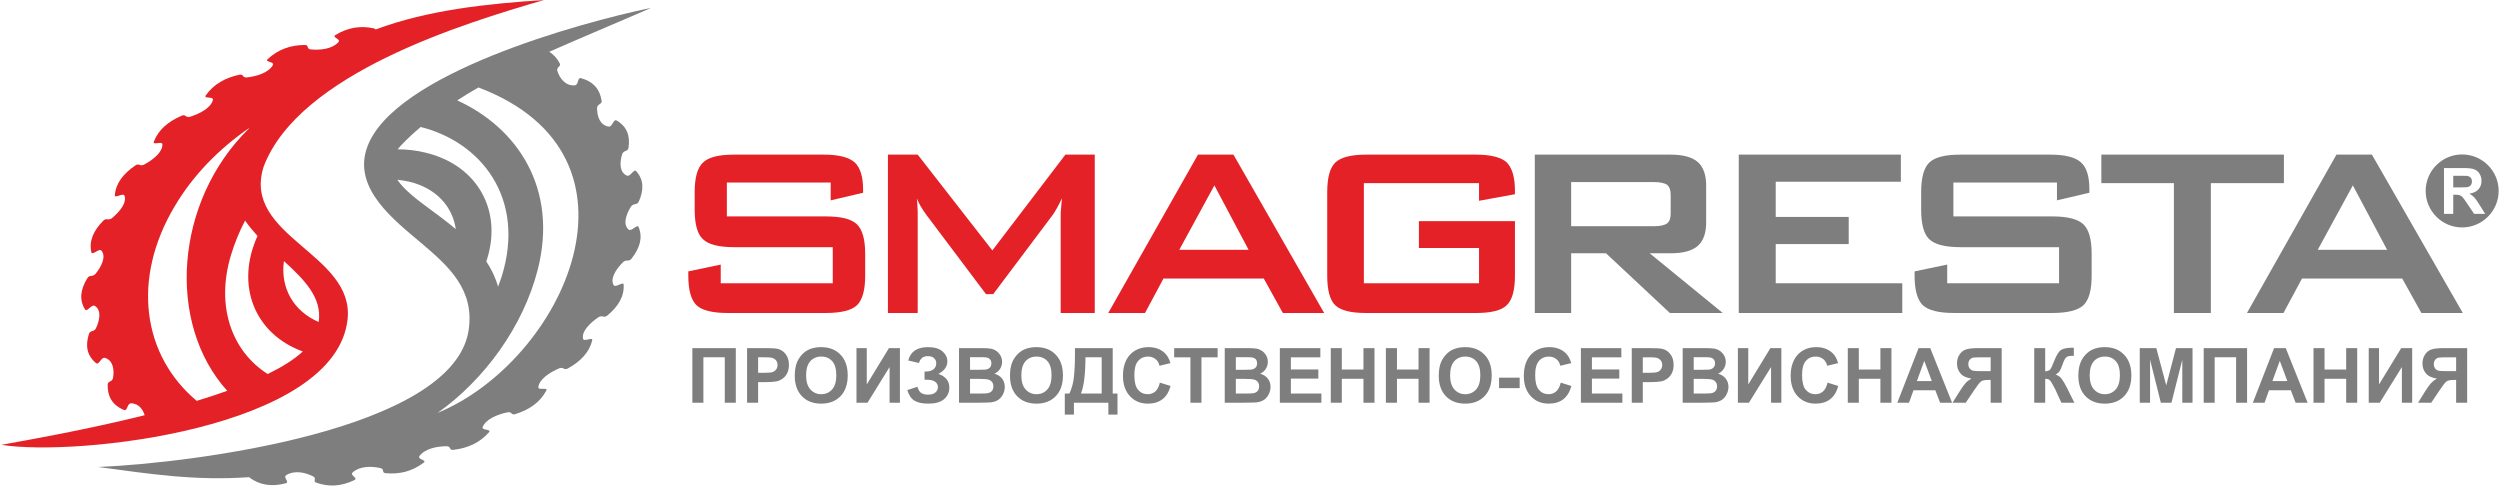 <?xml version="1.0" encoding="UTF-8"?>
<!DOCTYPE svg PUBLIC "-//W3C//DTD SVG 1.1//EN" "http://www.w3.org/Graphics/SVG/1.1/DTD/svg11.dtd">
<!-- Creator: CorelDRAW 2017 -->
<svg xmlns="http://www.w3.org/2000/svg" xml:space="preserve" width="932px" height="181px" version="1.1" style="shape-rendering:geometricPrecision; text-rendering:geometricPrecision; image-rendering:optimizeQuality; fill-rule:evenodd; clip-rule:evenodd"
viewBox="0 0 407.48 79.22"
 xmlns:xlink="http://www.w3.org/1999/xlink">
 <defs>
  <style type="text/css">
   <![CDATA[
    .fil1 {fill:#7E7E7E}
    .fil0 {fill:#E42126}
   ]]>
  </style>
 </defs>
 <g id="Layer_x0020_1">
  <g id="_957526336">
   <path class="fil0" d="M31.88 65.41c1.72,-0.53 3.4,-1.07 4.98,-1.64 -9.97,-11.02 -8.57,-30.92 3.5,-42.76 0.04,-0.04 0.06,-0.09 0.08,-0.13 -4.91,3.39 -9.14,7.7 -12.11,12.7 -7.16,11.95 -5.27,24.44 3.55,31.83zm14.23 -22.81c-0.6,4.31 1.51,8.16 5.67,9.94 0.59,-3.94 -2.32,-6.89 -5.67,-9.94zm3.08 14.75c-1.4,1.3 -3.37,2.53 -5.73,3.68 -5.9,-3.76 -8.5,-11.11 -5.99,-19.41 0.59,-1.95 1.36,-3.83 2.3,-5.63 0.61,0.88 1.3,1.71 2.03,2.51 -3.66,8.03 -0.5,15.98 7.39,18.85zm-49.19 15.23c4.14,-0.75 13.66,-2.41 23.39,-4.83 -0.33,-1.03 -1,-1.87 -2.15,-1.95 -0.76,-0.04 -0.63,1.36 -1.24,1.09 -1.95,-0.82 -2.68,-2.24 -2.65,-4.1 0,-0.63 0.68,-0.42 0.87,-1.07 0.25,-1.42 0,-2.91 -1.29,-3.32 -0.65,-0.21 -0.99,1.25 -1.47,0.85 -1.53,-1.25 -1.76,-2.86 -1.17,-4.75 0.19,-0.64 0.78,-0.29 1.13,-0.9 0.67,-1.4 0.92,-2.99 -0.15,-3.68 -0.54,-0.35 -1.29,1.07 -1.61,0.57 -1,-1.59 -0.73,-3.31 0.38,-5.11 0.37,-0.6 0.79,-0.12 1.32,-0.69 1.04,-1.27 1.75,-2.84 0.98,-3.79 -0.38,-0.46 -1.51,0.84 -1.65,0.26 -0.42,-1.84 0.35,-3.52 1.92,-5.13 0.52,-0.54 0.78,0.02 1.42,-0.42 1.34,-1.11 2.47,-2.55 2.06,-3.68 -0.21,-0.55 -1.64,0.54 -1.57,-0.09 0.16,-1.96 1.4,-3.51 3.32,-4.83 0.65,-0.46 0.69,0.19 1.43,-0.14 1.57,-0.84 3.05,-2.08 3.01,-3.31 -0.02,-0.61 -1.65,0.21 -1.4,-0.44 0.75,-1.97 2.36,-3.29 4.52,-4.23 0.73,-0.31 0.58,0.34 1.36,0.17 1.69,-0.52 3.43,-1.48 3.76,-2.74 0.17,-0.65 -1.57,-0.15 -1.17,-0.75 1.32,-1.86 3.18,-2.87 5.46,-3.37 0.78,-0.17 0.42,0.46 1.19,0.44 1.72,-0.17 3.6,-0.8 4.29,-1.99 0.36,-0.63 -1.4,-0.5 -0.83,-1 1.75,-1.64 3.78,-2.29 6.02,-2.31 0.76,-0.02 0.25,0.57 0.94,0.72 1.63,0.16 3.56,-0.07 4.56,-1.16 0.53,-0.54 -1.13,-0.79 -0.46,-1.19 2.12,-1.29 4.17,-1.52 6.24,-1.09 0.19,0.05 0.27,0.11 0.31,0.19 8.58,-3.2 18.23,-4.2 27.49,-4.81 -13.07,3.79 -39.96,11.99 -45.75,27.16 -3.68,11.42 14.89,14.2 13.68,24.98 -1.99,17.87 -44.42,22.41 -56.49,20.44z"/>
   <path class="fil0" d="M135.32 29.78l-16.94 0 0 5.53 16.11 0c2.54,0 4.25,0.43 5.12,1.3 0.9,0.87 1.34,2.48 1.34,4.82l0 3.55c0,2.34 -0.44,3.95 -1.34,4.82 -0.87,0.84 -2.58,1.27 -5.12,1.27l-15.94 0c-2.54,0 -4.25,-0.43 -5.12,-1.27 -0.9,-0.87 -1.34,-2.48 -1.34,-4.82l0 -0.7 5.29 -1.11 0 3.05 18.28 0 0 -5.89 -16.11 0c-2.5,0 -4.21,-0.44 -5.08,-1.31 -0.91,-0.84 -1.34,-2.44 -1.34,-4.82l0 -2.85c0,-2.34 0.43,-3.95 1.34,-4.81 0.87,-0.88 2.58,-1.31 5.08,-1.31l14.67 0c2.41,0 4.08,0.43 5.02,1.27 0.9,0.84 1.37,2.31 1.37,4.42l0 0.53 -5.29 1.24 0 -2.91zm9.34 21.29l0 -25.84 4.86 0 12.18 15.63 11.92 -15.63 4.79 0 0 25.84 -5.56 0 0 -15.93c0,-0.34 0,-0.7 0.07,-1.21 0.03,-0.47 0.09,-1 0.13,-1.57 -0.3,0.67 -0.6,1.2 -0.84,1.64 -0.23,0.44 -0.47,0.8 -0.66,1.07l-9.71 12.92 -1.18 0 -9.74 -12.95c-0.37,-0.51 -0.67,-0.97 -0.93,-1.41 -0.24,-0.43 -0.44,-0.84 -0.61,-1.24 0.04,0.54 0.11,1.01 0.11,1.44 0.03,0.47 0.03,0.87 0.03,1.31l0 15.93 -4.86 0zm47.54 -10.31l11.31 0 -5.58 -10.51 -5.73 10.51zm-11.59 10.31l14.64 -25.84 5.79 0 14.8 25.84 -6.74 0 -3.11 -5.62 -16.37 0 -3.01 5.62 -6 0zm60.5 -21.19l-18.79 0 0 16.34 18.79 0 0 -5.76 -9.81 0 0 -4.38 15.67 0 0 8.9c0,2.34 -0.44,3.98 -1.34,4.82 -0.87,0.87 -2.58,1.27 -5.06,1.27l-17.84 0c-2.51,0 -4.18,-0.4 -5.09,-1.27 -0.87,-0.84 -1.3,-2.48 -1.3,-4.82l0 -13.63c0,-2.34 0.43,-3.95 1.3,-4.81 0.91,-0.88 2.58,-1.31 5.09,-1.31l17.84 0c2.45,0 4.16,0.43 5.06,1.27 0.87,0.87 1.34,2.41 1.34,4.62l0 0.57 -5.86 1.07 0 -2.88z"/>
   <path class="fil1" d="M69.19 24.9c-1.46,-0.36 -2.97,-0.53 -4.52,-0.54 0.17,-0.19 0.34,-0.4 0.52,-0.61 0.99,-1.05 2.08,-2.05 3.23,-3.03 9.81,2.44 17.21,11.59 13.22,24.41 -0.19,0.57 -0.38,1.11 -0.59,1.65 -0.42,-1.5 -1.08,-2.86 -1.92,-4.12 2.74,-8.07 -1.28,-15.69 -9.94,-17.76zm-0.54 14.87c-4.42,-3.76 -11.41,-8.97 -8.96,-15.75 4.29,-11.95 34.56,-20.29 46.32,-22.74 0.09,0.02 -13.24,5.65 -16.61,7.17 0.73,0.46 1.3,1.09 1.7,1.87 0.29,0.54 -0.51,0.58 -0.4,1.19 0.4,1.28 1.32,2.49 2.8,2.42 0.78,-0.02 0.42,-1.36 1.11,-1.17 2.09,0.59 3.06,1.89 3.33,3.66 0.1,0.61 -0.63,0.51 -0.74,1.13 -0.01,1.41 0.44,2.83 1.85,3.1 0.69,0.13 0.79,-1.32 1.36,-0.98 1.73,1.02 2.21,2.57 1.92,4.46 -0.08,0.62 -0.73,0.35 -1.02,0.98 -0.44,1.42 -0.46,2.99 0.73,3.53 0.6,0.3 1.15,-1.17 1.55,-0.71 1.27,1.42 1.25,3.1 0.42,4.96 -0.3,0.63 -0.8,0.21 -1.26,0.8 -0.86,1.36 -1.34,2.95 -0.4,3.76 0.46,0.42 1.41,-0.96 1.63,-0.4 0.72,1.74 0.19,3.44 -1.15,5.15 -0.46,0.59 -0.79,0.06 -1.38,0.57 -1.21,1.19 -2.13,2.72 -1.55,3.74 0.32,0.52 1.6,-0.67 1.64,-0.06 0.12,1.92 -0.88,3.54 -2.64,5.02 -0.6,0.5 -0.75,-0.1 -1.44,0.27 -1.47,0.99 -2.79,2.35 -2.55,3.52 0.1,0.6 1.65,-0.36 1.5,0.27 -0.48,1.99 -1.9,3.43 -3.95,4.58 -0.71,0.38 -0.65,-0.27 -1.41,-0.02 -1.65,0.69 -3.26,1.8 -3.43,3.06 -0.08,0.62 1.63,-0.03 1.3,0.58 -1.02,1.93 -2.78,3.12 -5.02,3.83 -0.75,0.25 -0.5,-0.4 -1.28,-0.29 -1.71,0.35 -3.55,1.13 -4.08,2.38 -0.25,0.63 1.51,0.32 1.03,0.88 -1.55,1.76 -3.52,2.6 -5.8,2.87 -0.77,0.08 -0.33,-0.53 -1.07,-0.59 -1.69,0 -3.59,0.42 -4.47,1.59 -0.42,0.59 1.3,0.63 0.67,1.11 -1.97,1.46 -4.02,1.9 -6.17,1.7 -0.76,-0.07 -0.15,-0.61 -0.82,-0.82 -1.53,-0.36 -3.43,-0.34 -4.56,0.67 -0.59,0.52 0.96,0.92 0.25,1.28 -2.24,1.08 -4.27,1.1 -6.17,0.43 -0.67,-0.23 0.04,-0.64 -0.48,-1 -1.32,-0.69 -3.06,-1.07 -4.42,-0.27 -0.69,0.39 0.61,1.15 -0.14,1.36 -2.39,0.63 -4.25,0.23 -5.8,-0.86 -0.06,-0.04 -0.11,-0.11 -0.15,-0.14 -8.89,0.62 -16.19,-0.53 -24.62,-1.66 15.62,-0.67 57.53,-6.03 60.38,-22.05 1.19,-6.86 -3.33,-10.78 -7.55,-14.38zm5.5 -2.38c-1.38,-1.17 -2.85,-2.26 -4.33,-3.35 -1.84,-1.36 -4,-2.95 -5.21,-4.71 0.67,0.07 1.32,0.17 1.97,0.32 4.35,1.04 7.05,4.04 7.57,7.74zm3.7 -23.12c-1.19,0.69 -2.36,1.38 -3.47,2.11 9.73,4.42 16.57,14.31 13.12,27.7 -2.35,9.13 -8.6,17.83 -16.32,23.29 20.54,-8.49 36.17,-41.93 6.67,-53.1z"/>
   <path class="fil1" d="M366.41 51.07l5.96 0 3.02 -5.62 16.36 0 3.12 5.62 6.76 0 -14.83 -25.84 -5.79 0 -14.6 25.84zm11.55 -10.31l11.32 0 -5.59 -10.51 -5.73 10.51zm-17.44 -10.88l0 21.19 -6.03 0 0 -21.19 -11.84 0 0 -4.65 29.79 0 0 4.65 -11.92 0zm-25.11 -0.1l-16.9 0 0 5.53 16.1 0c2.51,0 4.22,0.43 5.12,1.3 0.91,0.87 1.34,2.48 1.34,4.82l0 3.55c0,2.34 -0.43,3.95 -1.34,4.82 -0.9,0.84 -2.61,1.27 -5.12,1.27l-15.97 0c-2.51,0 -4.22,-0.43 -5.12,-1.27 -0.9,-0.87 -1.34,-2.48 -1.34,-4.82l0 -0.7 5.32 -1.11 0 3.05 18.25 0 0 -5.89 -16.1 0c-2.51,0 -4.19,-0.44 -5.09,-1.31 -0.87,-0.84 -1.31,-2.44 -1.31,-4.82l0 -2.85c0,-2.34 0.44,-3.95 1.31,-4.81 0.9,-0.88 2.58,-1.31 5.09,-1.31l14.66 0c2.44,0 4.12,0.43 5.02,1.27 0.94,0.84 1.37,2.31 1.37,4.42l0 0.53 -5.29 1.24 0 -2.91zm-51.92 21.29l0 -25.84 26.45 0 0 4.42 -20.42 0 0 5.75 11.91 0 0 4.42 -11.91 0 0 6.4 20.65 0 0 4.85 -26.68 0zm-33.28 0l0 -25.84 22.13 0c2.05,0 3.52,0.4 4.46,1.2 0.9,0.81 1.37,2.08 1.37,3.82l0 6.06c0,1.77 -0.47,3.01 -1.37,3.82 -0.94,0.8 -2.41,1.2 -4.46,1.2l-3.38 0 11.92 9.74 -8.63 0 -10.42 -9.74 -5.69 0 0 9.74 -5.93 0zm19.45 -21.36l-13.52 0 0 7.2 13.52 0c1.04,0 1.74,-0.17 2.15,-0.47 0.37,-0.3 0.57,-0.8 0.57,-1.57l0 -3.11c0,-0.77 -0.2,-1.28 -0.57,-1.61 -0.41,-0.27 -1.11,-0.44 -2.15,-0.44zm130.41 0.87l1.11 0c0.73,0 1.18,-0.03 1.36,-0.09 0.18,-0.06 0.33,-0.17 0.43,-0.32 0.1,-0.15 0.15,-0.34 0.15,-0.56 0,-0.25 -0.07,-0.45 -0.2,-0.61 -0.14,-0.15 -0.32,-0.25 -0.57,-0.3 -0.12,-0.01 -0.49,-0.02 -1.1,-0.02l-1.18 0 0 1.9zm-1.51 4.32l1.51 0 0 -3.13 0.3 0c0.35,0 0.6,0.03 0.76,0.09 0.16,0.05 0.32,0.16 0.46,0.31 0.14,0.15 0.41,0.52 0.79,1.1l1.1 1.63 1.8 0 -0.91 -1.46c-0.36,-0.59 -0.65,-0.99 -0.86,-1.22 -0.21,-0.23 -0.48,-0.43 -0.81,-0.62 0.66,-0.1 1.15,-0.33 1.48,-0.7 0.33,-0.36 0.5,-0.83 0.5,-1.39 0,-0.44 -0.11,-0.83 -0.33,-1.18 -0.22,-0.34 -0.51,-0.58 -0.87,-0.71 -0.36,-0.14 -0.94,-0.2 -1.74,-0.2l-3.18 0 0 7.48zm-285.81 21.9l7.09 0 0 8.91 -1.8 0 0 -7.42 -3.49 0 0 7.42 -1.8 0 0 -8.91zm10.73 1.5l0 2.53 0.98 0c0.71,0 1.19,-0.04 1.43,-0.14 0.24,-0.09 0.42,-0.24 0.56,-0.44 0.13,-0.19 0.2,-0.42 0.2,-0.69 0,-0.32 -0.09,-0.59 -0.28,-0.8 -0.19,-0.21 -0.44,-0.34 -0.73,-0.4 -0.21,-0.04 -0.64,-0.06 -1.29,-0.06l-0.87 0zm-1.8 7.41l0 -8.91 2.89 0c1.09,0 1.8,0.04 2.14,0.13 0.51,0.13 0.94,0.42 1.28,0.87 0.34,0.45 0.52,1.03 0.52,1.74 0,0.54 -0.1,1.01 -0.3,1.38 -0.2,0.37 -0.45,0.66 -0.76,0.88 -0.3,0.21 -0.62,0.35 -0.93,0.42 -0.43,0.08 -1.05,0.13 -1.87,0.13l-1.17 0 0 3.36 -1.8 0zm9.63 -4.46c0,1.01 0.23,1.77 0.7,2.29 0.47,0.52 1.06,0.78 1.78,0.78 0.71,0 1.3,-0.26 1.76,-0.77 0.46,-0.52 0.69,-1.29 0.69,-2.33 0,-1.02 -0.22,-1.78 -0.67,-2.29 -0.45,-0.5 -1.04,-0.75 -1.78,-0.75 -0.75,0 -1.35,0.26 -1.8,0.76 -0.45,0.51 -0.68,1.28 -0.68,2.31zm-1.85 0.06c0,-0.91 0.13,-1.67 0.4,-2.29 0.21,-0.45 0.48,-0.86 0.83,-1.22 0.35,-0.36 0.74,-0.63 1.15,-0.8 0.56,-0.24 1.2,-0.36 1.93,-0.36 1.31,0 2.36,0.41 3.15,1.23 0.79,0.81 1.18,1.94 1.18,3.39 0,1.44 -0.39,2.57 -1.17,3.38 -0.79,0.81 -1.83,1.22 -3.14,1.22 -1.33,0 -2.38,-0.4 -3.16,-1.21 -0.78,-0.81 -1.17,-1.93 -1.17,-3.34zm10.07 -4.51l1.68 0 0 5.93 3.62 -5.93 1.79 0 0 8.91 -1.69 0 0 -5.82 -3.6 5.82 -1.8 0 0 -8.91zm10.2 2.43l-1.75 -0.41c0.37,-1.45 1.44,-2.18 3.21,-2.18 1.05,0 1.84,0.23 2.37,0.69 0.53,0.46 0.8,1 0.8,1.62 0,0.43 -0.12,0.81 -0.37,1.16 -0.24,0.34 -0.6,0.64 -1.09,0.9 0.59,0.2 1.04,0.49 1.33,0.86 0.3,0.37 0.45,0.83 0.45,1.37 0,0.78 -0.29,1.41 -0.86,1.9 -0.58,0.48 -1.44,0.72 -2.58,0.72 -0.93,0 -1.67,-0.15 -2.21,-0.47 -0.54,-0.3 -0.94,-0.89 -1.21,-1.74l1.65 -0.54c0.17,0.54 0.39,0.88 0.67,1.04 0.28,0.16 0.63,0.24 1.05,0.24 0.56,0 0.98,-0.12 1.24,-0.37 0.26,-0.24 0.39,-0.52 0.39,-0.84 0,-0.37 -0.15,-0.66 -0.44,-0.88 -0.3,-0.23 -0.74,-0.34 -1.33,-0.34l-0.41 0 0 -1.34 0.21 0c0.55,0 0.97,-0.12 1.26,-0.37 0.29,-0.25 0.44,-0.58 0.44,-0.99 0,-0.32 -0.12,-0.6 -0.36,-0.82 -0.23,-0.22 -0.57,-0.33 -1.02,-0.33 -0.75,0 -1.23,0.37 -1.44,1.12zm8.33 2.59l0 2.39 1.67 0c0.65,0 1.06,-0.02 1.23,-0.06 0.27,-0.05 0.49,-0.17 0.66,-0.35 0.16,-0.19 0.25,-0.45 0.25,-0.76 0,-0.27 -0.07,-0.49 -0.2,-0.68 -0.13,-0.19 -0.31,-0.32 -0.56,-0.41 -0.24,-0.08 -0.78,-0.13 -1.59,-0.13l-1.46 0zm0 -3.54l0 2.06 1.18 0c0.7,0 1.14,-0.01 1.31,-0.03 0.31,-0.04 0.55,-0.14 0.73,-0.32 0.17,-0.18 0.26,-0.41 0.26,-0.7 0,-0.27 -0.07,-0.5 -0.23,-0.67 -0.15,-0.17 -0.38,-0.27 -0.68,-0.31 -0.17,-0.02 -0.69,-0.03 -1.53,-0.03l-1.04 0zm-1.8 -1.48l3.57 0c0.7,0 1.23,0.02 1.57,0.08 0.35,0.06 0.66,0.19 0.93,0.37 0.28,0.19 0.5,0.44 0.69,0.75 0.18,0.31 0.27,0.65 0.27,1.04 0,0.42 -0.11,0.8 -0.33,1.15 -0.23,0.35 -0.54,0.61 -0.92,0.78 0.54,0.16 0.96,0.43 1.25,0.81 0.29,0.38 0.44,0.83 0.44,1.35 0,0.4 -0.09,0.79 -0.28,1.18 -0.19,0.38 -0.45,0.69 -0.77,0.92 -0.33,0.22 -0.73,0.36 -1.21,0.42 -0.3,0.03 -1.03,0.05 -2.17,0.06l-3.04 0 0 -8.91zm10.17 4.45c0,1.01 0.23,1.77 0.7,2.29 0.47,0.52 1.06,0.78 1.77,0.78 0.72,0 1.31,-0.26 1.77,-0.77 0.46,-0.52 0.69,-1.29 0.69,-2.33 0,-1.02 -0.22,-1.78 -0.67,-2.29 -0.45,-0.5 -1.04,-0.75 -1.79,-0.75 -0.74,0 -1.34,0.26 -1.79,0.76 -0.45,0.51 -0.68,1.28 -0.68,2.31zm-1.85 0.06c0,-0.91 0.13,-1.67 0.4,-2.29 0.21,-0.45 0.48,-0.86 0.83,-1.22 0.35,-0.36 0.74,-0.63 1.15,-0.8 0.56,-0.24 1.2,-0.36 1.93,-0.36 1.31,0 2.36,0.41 3.15,1.23 0.79,0.81 1.18,1.94 1.18,3.39 0,1.44 -0.39,2.57 -1.17,3.38 -0.79,0.81 -1.83,1.22 -3.14,1.22 -1.32,0 -2.38,-0.4 -3.16,-1.21 -0.78,-0.81 -1.17,-1.93 -1.17,-3.34zm12.31 -3.02c0,2.71 -0.24,4.68 -0.73,5.92l3.38 0 0 -5.92 -2.65 0zm-1.71 -1.49l6.16 0 0 7.41 0.78 0 0 3.44 -1.49 0 0 -1.94 -5.62 0 0 1.94 -1.49 0 0 -3.44 0.75 0c0.37,-0.76 0.62,-1.64 0.73,-2.65 0.12,-1.01 0.18,-2.28 0.18,-3.82l0 -0.94zm13.85 5.63l1.75 0.55c-0.27,0.98 -0.71,1.7 -1.34,2.17 -0.62,0.47 -1.41,0.71 -2.36,0.71 -1.19,0 -2.16,-0.4 -2.92,-1.21 -0.76,-0.81 -1.15,-1.92 -1.15,-3.32 0,-1.48 0.39,-2.63 1.15,-3.46 0.77,-0.81 1.78,-1.23 3.03,-1.23 1.09,0 1.97,0.33 2.65,0.97 0.41,0.38 0.71,0.93 0.92,1.64l-1.79 0.43c-0.1,-0.46 -0.32,-0.83 -0.66,-1.1 -0.33,-0.26 -0.74,-0.4 -1.22,-0.4 -0.66,0 -1.19,0.24 -1.6,0.71 -0.42,0.48 -0.62,1.24 -0.62,2.31 0,1.12 0.2,1.93 0.61,2.4 0.4,0.48 0.93,0.72 1.58,0.72 0.48,0 0.89,-0.15 1.23,-0.45 0.35,-0.31 0.59,-0.79 0.74,-1.44zm4.99 3.28l0 -7.41 -2.65 0 0 -1.5 7.09 0 0 1.5 -2.64 0 0 7.41 -1.8 0zm7.41 -3.89l0 2.39 1.66 0c0.65,0 1.06,-0.02 1.23,-0.06 0.27,-0.05 0.49,-0.17 0.66,-0.35 0.17,-0.19 0.25,-0.45 0.25,-0.76 0,-0.27 -0.06,-0.49 -0.19,-0.68 -0.13,-0.19 -0.32,-0.32 -0.57,-0.41 -0.24,-0.08 -0.77,-0.13 -1.59,-0.13l-1.45 0zm0 -3.54l0 2.06 1.17 0c0.71,0 1.14,-0.01 1.31,-0.03 0.31,-0.04 0.55,-0.14 0.73,-0.32 0.18,-0.18 0.26,-0.41 0.26,-0.7 0,-0.27 -0.07,-0.5 -0.22,-0.67 -0.16,-0.17 -0.38,-0.27 -0.68,-0.31 -0.18,-0.02 -0.69,-0.03 -1.54,-0.03l-1.03 0zm-1.81 -1.48l3.57 0c0.7,0 1.23,0.02 1.58,0.08 0.34,0.06 0.65,0.19 0.93,0.37 0.27,0.19 0.5,0.44 0.68,0.75 0.18,0.31 0.27,0.65 0.27,1.04 0,0.42 -0.11,0.8 -0.33,1.15 -0.23,0.35 -0.53,0.61 -0.92,0.78 0.54,0.16 0.96,0.43 1.25,0.81 0.3,0.38 0.44,0.83 0.44,1.35 0,0.4 -0.09,0.79 -0.28,1.18 -0.19,0.38 -0.45,0.69 -0.77,0.92 -0.33,0.22 -0.73,0.36 -1.21,0.42 -0.3,0.03 -1.02,0.05 -2.17,0.06l-3.04 0 0 -8.91zm8.99 8.91l0 -8.91 6.61 0 0 1.5 -4.81 0 0 1.98 4.48 0 0 1.5 -4.48 0 0 2.43 4.98 0 0 1.5 -6.78 0zm8.31 0l0 -8.91 1.8 0 0 3.5 3.53 0 0 -3.5 1.8 0 0 8.91 -1.8 0 0 -3.9 -3.53 0 0 3.9 -1.8 0zm8.99 0l0 -8.91 1.81 0 0 3.5 3.52 0 0 -3.5 1.8 0 0 8.91 -1.8 0 0 -3.9 -3.52 0 0 3.9 -1.81 0zm10.48 -4.46c0,1.01 0.24,1.77 0.7,2.29 0.47,0.52 1.06,0.78 1.78,0.78 0.71,0 1.3,-0.26 1.76,-0.77 0.46,-0.52 0.69,-1.29 0.69,-2.33 0,-1.02 -0.22,-1.78 -0.67,-2.29 -0.45,-0.5 -1.04,-0.75 -1.78,-0.75 -0.75,0 -1.34,0.26 -1.8,0.76 -0.45,0.51 -0.68,1.28 -0.68,2.31zm-1.85 0.06c0,-0.91 0.13,-1.67 0.4,-2.29 0.21,-0.45 0.48,-0.86 0.83,-1.22 0.35,-0.36 0.74,-0.63 1.16,-0.8 0.55,-0.24 1.19,-0.36 1.92,-0.36 1.31,0 2.36,0.41 3.15,1.23 0.79,0.81 1.18,1.94 1.18,3.39 0,1.44 -0.39,2.57 -1.17,3.38 -0.79,0.81 -1.83,1.22 -3.14,1.22 -1.32,0 -2.38,-0.4 -3.16,-1.21 -0.78,-0.81 -1.17,-1.93 -1.17,-3.34zm9.84 0.31l3.36 0 0 1.71 -3.36 0 0 -1.71zm10.06 0.81l1.74 0.55c-0.27,0.98 -0.71,1.7 -1.33,2.17 -0.62,0.47 -1.42,0.71 -2.37,0.71 -1.19,0 -2.16,-0.4 -2.92,-1.21 -0.76,-0.81 -1.14,-1.92 -1.14,-3.32 0,-1.48 0.38,-2.63 1.15,-3.46 0.76,-0.81 1.77,-1.23 3.02,-1.23 1.09,0 1.97,0.33 2.65,0.97 0.41,0.38 0.71,0.93 0.92,1.64l-1.79 0.43c-0.1,-0.46 -0.32,-0.83 -0.66,-1.1 -0.33,-0.26 -0.74,-0.4 -1.21,-0.4 -0.66,0 -1.2,0.24 -1.61,0.71 -0.41,0.48 -0.62,1.24 -0.62,2.31 0,1.12 0.2,1.93 0.61,2.4 0.4,0.48 0.93,0.72 1.58,0.72 0.48,0 0.89,-0.15 1.23,-0.45 0.35,-0.31 0.6,-0.79 0.75,-1.44zm3.29 3.28l0 -8.91 6.6 0 0 1.5 -4.8 0 0 1.98 4.47 0 0 1.5 -4.47 0 0 2.43 4.97 0 0 1.5 -6.77 0zm10.1 -7.41l0 2.53 0.98 0c0.71,0 1.19,-0.04 1.43,-0.14 0.24,-0.09 0.42,-0.24 0.56,-0.44 0.13,-0.19 0.2,-0.42 0.2,-0.69 0,-0.32 -0.09,-0.59 -0.28,-0.8 -0.19,-0.21 -0.44,-0.34 -0.73,-0.4 -0.21,-0.04 -0.64,-0.06 -1.29,-0.06l-0.87 0zm-1.8 7.41l0 -8.91 2.89 0c1.09,0 1.8,0.04 2.14,0.13 0.51,0.13 0.94,0.42 1.28,0.87 0.35,0.45 0.52,1.03 0.52,1.74 0,0.54 -0.1,1.01 -0.3,1.38 -0.2,0.37 -0.45,0.66 -0.76,0.88 -0.3,0.21 -0.61,0.35 -0.93,0.42 -0.43,0.08 -1.05,0.13 -1.87,0.13l-1.17 0 0 3.36 -1.8 0zm10.11 -3.89l0 2.39 1.67 0c0.65,0 1.06,-0.02 1.23,-0.06 0.27,-0.05 0.49,-0.17 0.65,-0.35 0.17,-0.19 0.26,-0.45 0.26,-0.76 0,-0.27 -0.07,-0.49 -0.2,-0.68 -0.13,-0.19 -0.31,-0.32 -0.56,-0.41 -0.24,-0.08 -0.78,-0.13 -1.6,-0.13l-1.45 0zm0 -3.54l0 2.06 1.18 0c0.7,0 1.14,-0.01 1.31,-0.03 0.3,-0.04 0.55,-0.14 0.72,-0.32 0.18,-0.18 0.27,-0.41 0.27,-0.7 0,-0.27 -0.08,-0.5 -0.23,-0.67 -0.15,-0.17 -0.38,-0.27 -0.68,-0.31 -0.18,-0.02 -0.69,-0.03 -1.53,-0.03l-1.04 0zm-1.8 -1.48l3.56 0c0.71,0 1.24,0.02 1.58,0.08 0.35,0.06 0.66,0.19 0.93,0.37 0.28,0.19 0.5,0.44 0.69,0.75 0.18,0.31 0.27,0.65 0.27,1.04 0,0.42 -0.11,0.8 -0.34,1.15 -0.22,0.35 -0.53,0.61 -0.91,0.78 0.54,0.16 0.96,0.43 1.25,0.81 0.29,0.38 0.44,0.83 0.44,1.35 0,0.4 -0.1,0.79 -0.29,1.18 -0.18,0.38 -0.44,0.69 -0.77,0.92 -0.32,0.22 -0.73,0.36 -1.2,0.42 -0.3,0.03 -1.03,0.05 -2.18,0.06l-3.03 0 0 -8.91zm9.01 0l1.69 0 0 5.93 3.61 -5.93 1.79 0 0 8.91 -1.68 0 0 -5.82 -3.61 5.82 -1.8 0 0 -8.91zm14.63 5.63l1.74 0.55c-0.26,0.98 -0.71,1.7 -1.33,2.17 -0.62,0.47 -1.41,0.71 -2.37,0.71 -1.18,0 -2.15,-0.4 -2.92,-1.21 -0.76,-0.81 -1.14,-1.92 -1.14,-3.32 0,-1.48 0.39,-2.63 1.15,-3.46 0.77,-0.81 1.77,-1.23 3.02,-1.23 1.09,0 1.98,0.33 2.66,0.97 0.41,0.38 0.71,0.93 0.91,1.64l-1.78 0.43c-0.1,-0.46 -0.32,-0.83 -0.66,-1.1 -0.33,-0.26 -0.74,-0.4 -1.22,-0.4 -0.66,0 -1.19,0.24 -1.61,0.71 -0.41,0.48 -0.61,1.24 -0.61,2.31 0,1.12 0.2,1.93 0.6,2.4 0.41,0.48 0.94,0.72 1.58,0.72 0.48,0 0.89,-0.15 1.24,-0.45 0.34,-0.31 0.59,-0.79 0.74,-1.44zm3.3 3.28l0 -8.91 1.8 0 0 3.5 3.52 0 0 -3.5 1.8 0 0 8.91 -1.8 0 0 -3.9 -3.52 0 0 3.9 -1.8 0zm13.71 -3.53l-1.23 -3.3 -1.21 3.3 2.44 0zm3.31 3.53l-1.96 0 -0.78 -2.03 -3.56 0 -0.73 2.03 -1.91 0 3.47 -8.91 1.9 0 3.57 8.91zm6.29 -7.41l-1.41 0c-0.71,0 -1.18,0.02 -1.41,0.05 -0.22,0.03 -0.41,0.14 -0.58,0.33 -0.16,0.19 -0.24,0.43 -0.24,0.73 0,0.31 0.08,0.56 0.24,0.74 0.15,0.19 0.35,0.3 0.59,0.35 0.24,0.04 0.73,0.06 1.47,0.06l1.34 0 0 -2.26zm0 7.41l0 -3.72 -0.37 0c-0.56,0 -0.97,0.08 -1.2,0.25 -0.23,0.17 -0.63,0.68 -1.19,1.53l-1.3 1.94 -2.16 0 1.09 -1.74c0.43,-0.69 0.77,-1.17 1.03,-1.45 0.25,-0.28 0.58,-0.53 0.96,-0.75 -0.83,-0.12 -1.43,-0.41 -1.8,-0.86 -0.37,-0.45 -0.55,-0.98 -0.55,-1.61 0,-0.54 0.13,-1.02 0.41,-1.44 0.27,-0.42 0.63,-0.71 1.08,-0.85 0.45,-0.14 1.12,-0.21 2.01,-0.21l3.79 0 0 8.91 -1.8 0zm7.11 -8.91l1.79 0 0 3.79c0.41,-0.04 0.68,-0.14 0.82,-0.31 0.14,-0.17 0.36,-0.63 0.65,-1.39 0.38,-0.96 0.75,-1.56 1.13,-1.8 0.37,-0.23 0.98,-0.35 1.81,-0.35 0.04,0 0.12,0 0.26,0l0 1.33 -0.26 -0.01c-0.37,0 -0.64,0.04 -0.81,0.14 -0.17,0.09 -0.3,0.23 -0.41,0.41 -0.11,0.19 -0.26,0.57 -0.47,1.15 -0.11,0.31 -0.23,0.57 -0.35,0.77 -0.13,0.21 -0.36,0.41 -0.68,0.59 0.4,0.11 0.73,0.34 0.99,0.69 0.26,0.34 0.55,0.83 0.86,1.45l1.22 2.45 -2.12 0 -1.06 -2.31c-0.02,-0.03 -0.05,-0.09 -0.11,-0.18 -0.01,-0.04 -0.09,-0.18 -0.22,-0.42 -0.23,-0.44 -0.42,-0.71 -0.57,-0.82 -0.14,-0.11 -0.37,-0.17 -0.68,-0.17l0 3.9 -1.79 0 0 -8.91zm9.05 4.45c0,1.01 0.24,1.77 0.7,2.29 0.47,0.52 1.06,0.78 1.78,0.78 0.71,0 1.3,-0.26 1.76,-0.77 0.46,-0.52 0.69,-1.29 0.69,-2.33 0,-1.02 -0.22,-1.78 -0.67,-2.29 -0.44,-0.5 -1.04,-0.75 -1.78,-0.75 -0.74,0 -1.34,0.26 -1.8,0.76 -0.45,0.51 -0.68,1.28 -0.68,2.31zm-1.85 0.06c0,-0.91 0.13,-1.67 0.41,-2.29 0.2,-0.45 0.48,-0.86 0.83,-1.22 0.35,-0.36 0.73,-0.63 1.15,-0.8 0.55,-0.24 1.19,-0.36 1.92,-0.36 1.31,0 2.36,0.41 3.15,1.23 0.79,0.81 1.19,1.94 1.19,3.39 0,1.44 -0.4,2.57 -1.18,3.38 -0.78,0.81 -1.83,1.22 -3.14,1.22 -1.32,0 -2.38,-0.4 -3.16,-1.21 -0.78,-0.81 -1.17,-1.93 -1.17,-3.34zm10.02 4.4l0 -8.91 2.7 0 1.62 6.08 1.59 -6.08 2.7 0 0 8.91 -1.67 0 0 -7.02 -1.77 7.02 -1.73 0 -1.76 -7.02 0 7.02 -1.68 0zm10.43 -8.91l7.08 0 0 8.91 -1.79 0 0 -7.42 -3.5 0 0 7.42 -1.79 0 0 -8.91zm13.65 5.38l-1.23 -3.3 -1.21 3.3 2.44 0zm3.31 3.53l-1.96 0 -0.78 -2.03 -3.56 0 -0.73 2.03 -1.91 0 3.47 -8.91 1.9 0 3.57 8.91zm0.96 0l0 -8.91 1.8 0 0 3.5 3.53 0 0 -3.5 1.8 0 0 8.91 -1.8 0 0 -3.9 -3.53 0 0 3.9 -1.8 0zm9.01 -8.91l1.68 0 0 5.93 3.62 -5.93 1.79 0 0 8.91 -1.68 0 0 -5.82 -3.61 5.82 -1.8 0 0 -8.91zm14.26 1.5l-1.41 0c-0.71,0 -1.18,0.02 -1.4,0.05 -0.23,0.03 -0.42,0.14 -0.58,0.33 -0.17,0.19 -0.25,0.43 -0.25,0.73 0,0.31 0.08,0.56 0.24,0.74 0.15,0.19 0.35,0.3 0.59,0.35 0.24,0.04 0.74,0.06 1.48,0.06l1.33 0 0 -2.26zm0 7.41l0 -3.72 -0.37 0c-0.56,0 -0.96,0.08 -1.2,0.25 -0.23,0.17 -0.63,0.68 -1.19,1.53l-1.3 1.94 -2.15 0 1.08 -1.74c0.43,-0.69 0.78,-1.17 1.03,-1.45 0.26,-0.28 0.58,-0.53 0.96,-0.75 -0.83,-0.12 -1.43,-0.41 -1.8,-0.86 -0.37,-0.45 -0.55,-0.98 -0.55,-1.61 0,-0.54 0.14,-1.02 0.41,-1.44 0.27,-0.42 0.63,-0.71 1.08,-0.85 0.45,-0.14 1.12,-0.21 2.01,-0.21l3.79 0 0 8.91 -1.8 0zm0.98 -40.51c3.28,0 5.96,2.67 5.96,5.95 0,3.28 -2.68,5.96 -5.96,5.96 -3.28,0 -5.95,-2.68 -5.95,-5.96 0,-3.28 2.67,-5.95 5.95,-5.95z"/>
  </g>
 </g>
</svg>
